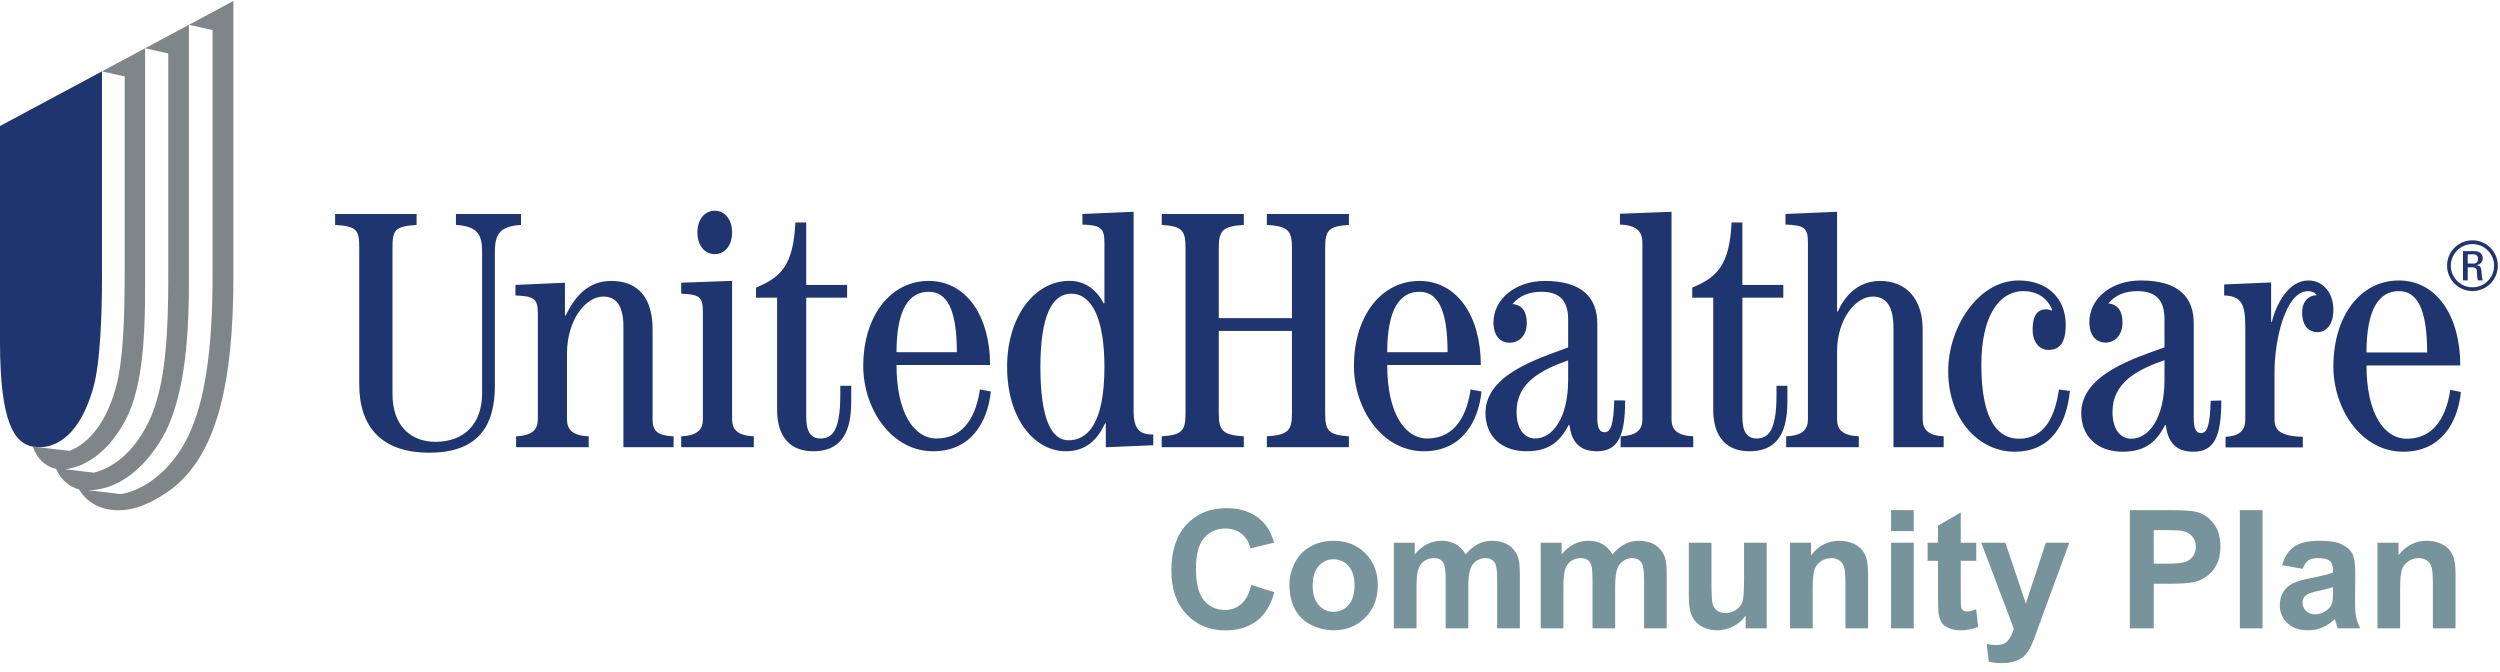 <?xml version="1.0" encoding="UTF-8" standalone="no"?>
<!DOCTYPE svg PUBLIC "-//W3C//DTD SVG 1.1//EN" "http://www.w3.org/Graphics/SVG/1.1/DTD/svg11.dtd">
<svg width="100%" height="100%" viewBox="0 0 2500 672" version="1.1" xmlns="http://www.w3.org/2000/svg" xmlns:xlink="http://www.w3.org/1999/xlink" xml:space="preserve" xmlns:serif="http://www.serif.com/" style="fill-rule:evenodd;clip-rule:evenodd;stroke-linejoin:round;stroke-miterlimit:2;">
    <g id="Artboard1" transform="matrix(1,0,0,1.311,0,0)">
        <rect x="0" y="0" width="2500" height="512" style="fill:none;"/>
        <g transform="matrix(3.767,0,0,2.873,0,-1.526)">
            <path d="M88.963,57.347L110.59,57.347L110.59,60.247C104.736,60.602 104.191,61.681 104.191,66.358L104.191,105.143C104.191,113.514 108.967,117.835 115.632,117.835C123.299,117.835 127.98,112.973 127.98,104.97L127.98,67.259C127.98,62.579 126.545,60.602 121.037,60.247L121.037,57.347L138.311,57.347L138.311,60.247C132.82,60.602 131.373,62.579 131.373,67.259L131.373,102.983C131.373,114.136 126.451,120.72 113.924,120.72C101.314,120.72 95.367,113.87 95.367,102.614L95.367,66.358C95.367,61.681 94.831,60.602 88.963,60.247L88.963,57.347ZM137.004,119.268L137.004,116.374C141.328,116.186 142.77,114.567 142.77,111.858L142.77,83.69C142.77,79.798 141.691,79.167 136.825,78.975L136.825,76.179L149.974,75.589L149.974,84.315L150.158,84.315C152.587,79.268 156.105,75.116 162.24,75.116C169.72,75.116 173.235,79.991 173.235,87.919L173.235,111.874C173.235,114.925 174.492,116.186 178.813,116.374L178.813,119.268L165.492,119.268L165.492,87.202C165.492,81.253 163.236,79.268 160.163,79.268C155.391,79.268 150.516,85.573 150.516,94.401L150.516,111.874C150.516,114.567 151.954,116.186 156.281,116.374L156.281,119.268L137.004,119.268ZM194.344,62.243C194.344,65.661 192.448,68.003 189.738,68.003C187.037,68.003 185.136,65.661 185.136,62.243C185.136,58.811 187.037,56.477 189.738,56.477C192.448,56.477 194.344,58.811 194.344,62.243M180.835,119.268L180.835,116.374C185.156,116.186 186.589,114.567 186.589,111.858L186.589,83.194C186.589,79.317 185.514,78.683 180.835,78.503L180.835,75.589L194.344,75.098L194.344,111.858C194.344,114.567 195.791,116.186 200.109,116.374L200.109,119.268L180.835,119.268ZM214.025,59.591L214.025,76.179L224.874,76.179L224.874,79.569L214.025,79.569L214.025,111.343C214.025,115.323 215.379,116.944 217.828,116.944C220.813,116.944 223.066,115.042 223.066,105.475L223.066,102.952L225.97,102.952L225.97,107.194C225.97,116.313 222.627,120.339 215.836,120.339C209.877,120.339 206.288,116.585 206.288,109.354L206.288,79.569L200.692,79.569L200.692,76.89C207.182,74.194 210.604,71.124 211.148,59.591L214.025,59.591ZM262.834,97.434C262.834,84.485 256.526,75.116 246.542,75.116C236.364,75.116 229.16,84.485 229.16,97.698C229.16,108.989 236.549,120.339 247.711,120.339C257.789,120.339 262.213,112.522 263.027,104.468L260.136,103.929C259.23,110.079 256.441,116.944 248.61,116.944C242.578,116.944 237.99,110.079 237.99,97.434L262.834,97.434ZM237.99,94.042C237.99,82.505 241.406,77.999 246.542,77.999C251.314,77.999 254.01,82.505 254.01,94.042L237.99,94.042ZM287.338,60.153C292.014,60.335 293.185,60.956 293.185,64.835L293.185,81.026L293.004,81.112C291.205,77.608 288.152,75.098 283.919,75.098C274.471,75.098 267.352,84.807 267.352,97.882C267.352,112.026 274.828,120.339 282.923,120.339C288.41,120.339 291.387,117.163 293.358,112.929L293.549,112.929L293.549,119.278L306.155,118.739L306.155,115.882C302.56,115.952 300.934,114.526 300.934,109.643L300.934,56.761L287.338,57.339L287.338,60.153ZM276.188,97.968C276.188,84.087 279.416,78.503 284.373,78.503C289.854,78.503 293.185,85.175 293.185,97.968C293.185,113.472 288.41,117.429 283.646,117.429C279.152,117.429 276.188,111.843 276.188,97.968ZM308.396,119.268L308.396,116.374C313.808,116.009 314.713,114.925 314.713,110.229L314.713,66.341C314.713,61.681 313.808,60.599 308.396,60.247L308.396,57.347L330.19,57.347L330.19,60.247C324.618,60.599 323.537,61.681 323.537,66.341L323.537,85.003L342.968,85.003L342.968,66.341C342.968,61.681 341.874,60.599 336.304,60.247L336.304,57.347L358.087,57.347L358.087,60.247C352.69,60.599 351.782,61.681 351.782,66.341L351.782,110.229C351.782,114.925 352.69,116.009 358.087,116.374L358.087,119.268L336.304,119.268L336.304,116.374C341.874,116.009 342.968,114.925 342.968,110.229L342.968,88.401L323.537,88.401L323.537,110.229C323.537,114.925 324.618,116.009 330.19,116.374L330.19,119.268L308.396,119.268ZM393.102,97.434C393.102,84.485 386.8,75.116 376.808,75.116C366.632,75.116 359.421,84.485 359.421,97.698C359.421,108.989 366.806,120.339 377.979,120.339C388.052,120.339 392.479,112.522 393.28,104.468L390.397,103.929C389.495,110.079 386.704,116.944 378.876,116.944C372.843,116.944 368.253,110.079 368.253,97.434L393.102,97.434ZM368.253,94.042C368.253,82.505 371.667,77.999 376.808,77.999C381.581,77.999 384.278,82.505 384.278,94.042L368.253,94.042ZM428.517,106.827C428.331,113.315 427.62,115.296 425.909,115.296C424.667,115.296 424.028,114.122 424.028,111.522L424.028,86.466C424.028,79.718 420.149,75.116 410.071,75.116C402.237,75.116 396.466,79.991 396.466,86.112C396.466,89.712 398.27,91.526 400.796,91.526C403.315,91.526 405.304,89.534 405.304,86.296C405.304,83.677 404.399,81.514 401.511,81.253C403.409,78.991 406.015,77.999 409.169,77.999C413.94,77.999 416.288,80.255 416.288,85.393L416.288,92.78C408.53,95.679 394.333,99.917 394.333,110.182C394.333,116.139 398.364,120.339 405.278,120.339C411.583,120.339 414.296,117.382 416.458,113.335L416.64,113.335C417.179,118.186 419.61,120.339 423.934,120.339C429.507,120.339 431.411,116.313 431.411,106.85L428.517,106.827ZM416.288,101.354C416.288,111.538 412.134,116.944 407.538,116.944C404.751,116.944 402.589,114.604 402.589,109.823C402.589,102.159 409.069,98.741 416.288,96.21L416.288,101.354ZM430.222,119.268L430.222,116.374C434.546,116.186 435.993,114.567 435.993,111.874L435.993,65.014C435.993,61.946 434.456,60.335 430.042,60.153L430.042,57.282L443.729,56.761L443.729,111.874C443.729,114.567 445.175,116.186 449.499,116.374L449.499,119.268L430.222,119.268ZM462.542,59.591L462.542,76.179L473.405,76.179L473.405,79.569L462.542,79.569L462.542,111.343C462.542,115.323 463.905,116.944 466.339,116.944C469.339,116.944 471.593,115.042 471.593,105.475L471.593,102.952L474.487,102.952L474.487,107.194C474.487,116.313 471.14,120.339 464.352,120.339C458.401,120.339 454.802,116.585 454.802,109.354L454.802,79.569L449.218,79.569L449.218,76.89C455.698,74.194 459.12,71.124 459.671,59.591L462.542,59.591ZM474.163,119.268L474.163,116.374C478.479,116.186 479.938,114.567 479.938,111.874L479.938,64.835C479.938,60.956 478.847,60.335 473.979,60.153L473.979,57.339L487.671,56.761L487.671,83.233L487.858,83.233C489.659,79.268 493.087,75.116 499.132,75.116C506.069,75.116 510.395,79.991 510.395,87.919L510.395,111.874C510.395,114.567 511.931,116.186 515.979,116.374L515.979,119.268L502.649,119.268L502.649,87.64C502.649,81.35 500.39,79.268 497.142,79.268C492.636,79.268 487.671,85.212 487.671,93.86L487.671,111.874C487.671,114.567 489.12,116.186 493.45,116.374L493.45,119.268L474.163,119.268ZM549.472,104.325C548.655,112.843 544.702,120.462 534.765,120.462C525.624,120.462 517.175,112.288 517.175,98.956C517.175,87.675 524.985,74.993 535.872,74.993C543.542,74.993 548.378,79.765 548.378,86.78C548.378,91.095 547.038,93.436 543.808,93.436C541.292,93.436 539.587,91.268 539.587,88.036C539.587,84.167 540.936,82.632 543.261,82.632C543.89,82.632 544.253,82.905 544.624,82.995L544.79,82.821C543.454,79.483 540.577,77.827 537.231,77.827C530.511,77.827 525.976,84.62 525.976,97.421C525.976,112.671 530.69,117.007 535.952,117.007C543.261,117.007 545.604,110.307 546.589,103.94L549.472,104.325ZM586.854,106.94C586.667,113.499 585.968,115.511 584.247,115.511C583.003,115.511 582.36,114.323 582.36,111.679L582.36,86.393C582.36,79.554 578.481,74.993 568.298,74.993C560.393,74.993 554.651,79.831 554.651,86.014C554.651,89.665 556.45,91.481 558.958,91.481C561.483,91.481 563.444,89.479 563.444,86.198C563.444,83.554 562.554,81.368 559.675,81.098C561.565,78.831 564.185,77.827 567.374,77.827C572.212,77.827 574.591,80.093 574.591,85.292L574.591,92.753C566.786,95.597 552.495,99.882 552.495,110.22C552.495,116.198 556.55,120.462 563.517,120.462C569.868,120.462 572.593,117.464 574.768,113.382L574.954,113.382C575.495,118.284 577.931,120.462 582.272,120.462C587.827,120.462 589.679,116.393 589.679,106.85L586.854,106.94ZM574.591,101.323C574.591,111.569 570.419,117.007 565.792,117.007C562.972,117.007 560.792,114.667 560.792,109.85C560.792,102.136 567.325,98.69 574.591,96.147L574.591,101.323ZM590.804,119.323L590.804,116.501C594.595,116.325 596.042,114.69 596.042,111.96L596.042,87.309C596.042,81.147 594.952,79.151 590.436,78.975L590.436,76.054L602.901,75.52L602.901,85.987L603.085,85.987C604.257,81.272 607.468,74.993 612.847,74.993C616.179,74.993 619.425,77.729 619.425,82.821C619.425,86.725 617.54,88.714 615.19,88.714C613.21,88.714 611.124,87.45 611.124,83.366C611.124,81.186 612.39,78.917 614.999,78.917C614.558,78.192 613.649,77.827 612.665,77.827C606.577,77.911 603.806,91.177 603.806,99.061L603.806,111.96C603.806,114.682 605.237,116.325 611.311,116.501L611.311,119.323L590.804,119.323ZM653.112,97.561C653.112,84.413 646.835,74.993 636.806,74.993C626.593,74.993 619.425,84.413 619.425,97.831C619.425,109.095 626.784,120.462 637.983,120.462C648.102,120.462 652.479,112.608 653.28,104.595L650.458,104.034C649.556,110.175 646.753,117.007 638.89,117.007C632.821,117.007 628.216,110.175 628.216,97.561L653.112,97.561ZM628.216,94.112C628.216,82.401 631.649,77.827 636.804,77.827C641.597,77.827 644.317,82.401 644.317,94.112L628.216,94.112ZM655.093,68.063L656.71,68.063C657.554,68.063 657.831,68.688 657.831,69.249C657.831,69.93 657.477,70.503 656.71,70.503L655.093,70.503L655.093,68.063ZM655.093,71.503L656.347,71.503C656.71,71.503 657.417,71.546 657.513,72.378C657.595,73.423 657.536,74.431 657.831,74.968L659.071,74.968C658.89,74.475 658.776,73.272 658.749,72.931C658.714,71.374 658.368,71.067 657.396,70.968L657.396,70.933C658.392,70.749 659.083,70.046 659.083,69.125C659.083,68.169 658.409,67.202 656.921,67.202L653.827,67.202L653.827,74.968L655.093,74.968L655.093,71.503ZM656.364,64.331C652.632,64.331 649.602,67.325 649.602,71.044C649.602,71.051 649.602,71.059 649.602,71.066C649.602,74.766 652.647,77.811 656.347,77.811C656.353,77.811 656.358,77.811 656.364,77.811C660.061,77.811 663.079,74.815 663.079,71.044C663.078,67.361 660.048,64.331 656.365,64.331C656.365,64.331 656.364,64.331 656.364,64.331ZM656.364,65.337C656.369,65.337 656.374,65.337 656.379,65.337C659.508,65.337 662.083,67.912 662.083,71.041C662.083,71.05 662.083,71.058 662.083,71.067C662.083,74.261 659.552,76.808 656.364,76.808C656.355,76.808 656.346,76.808 656.337,76.808C653.194,76.808 650.608,74.222 650.608,71.079C650.608,71.075 650.608,71.071 650.608,71.067C650.608,67.899 653.177,65.337 656.364,65.337Z" style="fill:rgb(31,53,112);"/>
            <path d="M20.974,130.448C18.328,129.831 15.864,127.559 14.912,124.987C12.111,124.526 9.729,122.194 8.707,119.116C8.736,119.116 8.754,119.116 8.783,119.124L18.463,120.218C22.248,118.807 27.674,114.46 30.674,103.718C32.795,96.116 33.1,84.655 33.1,71.573L33.1,20.818L27.073,19.479L38.517,13.346L38.517,76.634C38.517,87.948 38.074,97.962 35.695,106.007C34.225,111.825 28.043,123.698 17.332,125.122L24.891,126.024C31.758,124.331 37.392,118.106 40.518,110.085C44.086,100.753 44.672,88.284 44.672,73.573L44.672,14.72L38.517,13.346L50.147,7.12L50.147,76.175C50.147,93.485 48.316,105.503 44.534,113.964C41.906,119.675 34.605,130.577 23.449,130.677L32.103,131.714C38.763,130.565 45.762,125.005 49.928,116.393C54.384,107.196 56.429,93.554 56.429,73.573L56.429,8.515L50.147,7.12L61.957,0.785L61.957,74.112C61.957,101.581 57.773,121.929 44.602,131.063C40.418,133.866 36.023,136.21 30.645,135.985C26.689,135.815 23.062,133.987 20.974,130.448Z" style="fill:rgb(126,134,138);"/>
            <path d="M10.529,119.268L10.5,119.268L10.664,119.268C10.717,119.268 10.752,119.268 10.81,119.255C10.866,119.255 10.916,119.255 10.972,119.253C11.027,119.253 11.077,119.253 11.13,119.241C11.185,119.241 11.238,119.237 11.291,119.237C11.358,119.222 11.411,119.222 11.478,119.218C11.525,119.214 11.584,119.202 11.625,119.194C11.704,119.182 11.771,119.179 11.845,119.163C11.895,119.161 11.939,119.151 11.991,119.147C12.079,119.139 12.152,119.116 12.228,119.104C12.272,119.1 12.316,119.089 12.363,119.081C12.457,119.057 12.536,119.046 12.624,119.03C12.68,119.018 12.721,118.999 12.779,118.987C12.861,118.968 12.955,118.95 13.049,118.925C13.095,118.906 13.143,118.892 13.192,118.882C13.295,118.854 13.383,118.831 13.485,118.796C13.523,118.776 13.576,118.761 13.635,118.741C13.728,118.714 13.834,118.679 13.928,118.643C13.975,118.624 14.021,118.598 14.074,118.581C14.168,118.554 14.279,118.507 14.379,118.46C14.435,118.445 14.488,118.421 14.537,118.389C14.637,118.35 14.748,118.296 14.859,118.249C14.9,118.229 14.956,118.198 15.009,118.177C15.111,118.12 15.22,118.061 15.334,118.003C15.388,117.983 15.438,117.953 15.48,117.913C15.592,117.866 15.712,117.792 15.817,117.733C15.867,117.698 15.914,117.671 15.967,117.639C16.078,117.565 16.204,117.499 16.315,117.425C16.359,117.389 16.412,117.347 16.465,117.311C16.584,117.234 16.698,117.151 16.808,117.061C16.866,117.027 16.921,116.987 16.972,116.944C17.08,116.854 17.197,116.772 17.317,116.677C17.37,116.632 17.423,116.585 17.467,116.538C17.59,116.444 17.707,116.35 17.813,116.249C17.871,116.194 17.924,116.139 17.974,116.089C18.1,115.985 18.208,115.882 18.322,115.772C18.385,115.714 18.444,115.651 18.498,115.585C18.615,115.47 18.715,115.364 18.826,115.245C18.899,115.175 18.967,115.095 19.025,115.022C19.131,114.909 19.236,114.792 19.333,114.663C19.4,114.597 19.459,114.518 19.529,114.429C19.635,114.3 19.74,114.182 19.843,114.04C19.904,113.958 19.969,113.874 20.027,113.792C20.139,113.641 20.238,113.507 20.344,113.37C20.408,113.278 20.478,113.175 20.537,113.081C20.637,112.929 20.725,112.788 20.83,112.636C20.9,112.534 20.971,112.413 21.041,112.307C21.135,112.151 21.228,112.011 21.322,111.847C21.393,111.729 21.457,111.616 21.516,111.499C21.612,111.331 21.709,111.163 21.809,111.003C21.876,110.866 21.932,110.737 21.996,110.62C22.09,110.444 22.186,110.272 22.271,110.085C22.348,109.944 22.412,109.788 22.485,109.643C22.564,109.47 22.655,109.296 22.734,109.116C22.808,108.948 22.881,108.778 22.954,108.602C23.027,108.429 23.106,108.257 23.185,108.073C23.253,107.901 23.314,107.735 23.391,107.548C23.461,107.35 23.543,107.167 23.619,106.964C23.678,106.796 23.748,106.608 23.807,106.425C23.883,106.212 23.974,106.007 24.041,105.79C24.126,105.542 24.202,105.276 24.287,105.022C24.334,104.862 24.393,104.71 24.445,104.546C24.574,104.116 24.703,103.675 24.832,103.225C26.622,96.772 27.073,83.706 27.073,75.016L27.073,19.479L0,33.981L0,91.212C0,113.044 3.923,118.268 8.783,119.124C8.754,119.116 8.736,119.116 8.707,119.116L10.529,119.268Z" style="fill:rgb(31,53,112);"/>
        </g>
        <g transform="matrix(2.294,0,0,0.422,91.544,568.437)">
            <path d="M505.52,-289.807L515.609,-276.541C514.063,-253.217 511.49,-235.894 507.893,-224.572C504.295,-213.25 499.731,-207.589 494.199,-207.589C487.356,-207.589 481.731,-217.283 477.324,-236.672C472.918,-256.06 470.715,-282.567 470.715,-316.192C470.715,-351.762 472.93,-379.386 477.359,-399.066C481.789,-418.746 487.613,-428.586 494.832,-428.586C501.137,-428.586 506.258,-420.859 510.195,-405.407C512.539,-396.272 514.297,-383.152 515.469,-366.048L505.168,-355.843C504.559,-366.922 503.287,-375.669 501.354,-382.083C499.42,-388.497 497.07,-391.704 494.305,-391.704C490.484,-391.704 487.385,-386.019 485.006,-374.649C482.627,-363.278 481.438,-344.862 481.438,-319.399C481.438,-292.382 482.609,-273.14 484.953,-261.672C487.297,-250.204 490.344,-244.471 494.094,-244.471C496.859,-244.471 499.238,-248.115 501.231,-255.404C503.223,-262.693 504.652,-274.16 505.52,-289.807Z" style="fill:rgb(119,148,157);fill-rule:nonzero;"/>
            <path d="M522.184,-290.827C522.184,-304.433 522.992,-317.602 524.609,-330.333C526.227,-343.064 528.518,-352.782 531.483,-359.488C534.447,-366.194 537.758,-369.546 541.414,-369.546C547.063,-369.546 551.692,-361.942 555.301,-346.732C558.91,-331.523 560.715,-312.305 560.715,-289.078C560.715,-265.657 558.893,-246.244 555.248,-230.841C551.604,-215.437 547.016,-207.735 541.484,-207.735C538.063,-207.735 534.799,-210.942 531.693,-217.356C528.588,-223.77 526.227,-233.173 524.609,-245.564C522.992,-257.955 522.184,-273.043 522.184,-290.827ZM532.309,-288.641C532.309,-273.286 533.188,-261.526 534.945,-253.363C536.703,-245.199 538.871,-241.118 541.449,-241.118C544.027,-241.118 546.19,-245.199 547.936,-253.363C549.682,-261.526 550.555,-273.383 550.555,-288.932C550.555,-304.093 549.682,-315.755 547.936,-323.918C546.19,-332.082 544.027,-336.164 541.449,-336.164C538.871,-336.164 536.703,-332.082 534.945,-323.918C533.188,-315.755 532.309,-303.996 532.309,-288.641Z" style="fill:rgb(119,148,157);fill-rule:nonzero;"/>
            <path d="M567.711,-366.048L576.817,-366.048L576.817,-344.91C580.074,-361.334 583.953,-369.546 588.453,-369.546C590.844,-369.546 592.918,-367.505 594.676,-363.424C596.434,-359.342 597.875,-353.171 599,-344.91C600.641,-353.171 602.41,-359.342 604.309,-363.424C606.207,-367.505 608.234,-369.546 610.391,-369.546C613.133,-369.546 615.453,-367.238 617.352,-362.622C619.25,-358.006 620.668,-351.227 621.606,-342.286C622.285,-335.678 622.625,-324.988 622.625,-310.216L622.625,-211.234L612.746,-211.234L612.746,-299.72C612.746,-315.075 612.406,-324.988 611.727,-329.458C610.813,-335.289 609.406,-338.205 607.508,-338.205C606.125,-338.205 604.824,-336.455 603.606,-332.957C602.387,-329.458 601.508,-324.332 600.969,-317.577C600.43,-310.823 600.16,-300.157 600.16,-285.579L600.16,-211.234L590.281,-211.234L590.281,-296.075C590.281,-311.139 590.106,-320.857 589.754,-325.23C589.402,-329.604 588.858,-332.859 588.119,-334.997C587.381,-337.136 586.379,-338.205 585.113,-338.205C583.59,-338.205 582.219,-336.504 581,-333.102C579.781,-329.701 578.908,-324.793 578.381,-318.379C577.854,-311.965 577.59,-301.323 577.59,-286.454L577.59,-211.234L567.711,-211.234L567.711,-366.048Z" style="fill:rgb(119,148,157);fill-rule:nonzero;"/>
            <path d="M631.731,-366.048L640.836,-366.048L640.836,-344.91C644.094,-361.334 647.973,-369.546 652.473,-369.546C654.863,-369.546 656.938,-367.505 658.695,-363.424C660.453,-359.342 661.895,-353.171 663.02,-344.91C664.66,-353.171 666.43,-359.342 668.328,-363.424C670.227,-367.505 672.254,-369.546 674.41,-369.546C677.152,-369.546 679.473,-367.238 681.371,-362.622C683.27,-358.006 684.688,-351.227 685.625,-342.286C686.305,-335.678 686.645,-324.988 686.645,-310.216L686.645,-211.234L676.766,-211.234L676.766,-299.72C676.766,-315.075 676.426,-324.988 675.746,-329.458C674.832,-335.289 673.426,-338.205 671.527,-338.205C670.145,-338.205 668.844,-336.455 667.625,-332.957C666.406,-329.458 665.527,-324.332 664.988,-317.577C664.449,-310.823 664.18,-300.157 664.18,-285.579L664.18,-211.234L654.301,-211.234L654.301,-296.075C654.301,-311.139 654.125,-320.857 653.774,-325.23C653.422,-329.604 652.877,-332.859 652.139,-334.997C651.4,-337.136 650.399,-338.205 649.133,-338.205C647.609,-338.205 646.238,-336.504 645.02,-333.102C643.801,-329.701 642.928,-324.793 642.4,-318.379C641.873,-311.965 641.609,-301.323 641.609,-286.454L641.609,-211.234L631.731,-211.234L631.731,-366.048Z" style="fill:rgb(119,148,157);fill-rule:nonzero;"/>
            <path d="M721.063,-211.234L721.063,-234.412C719.703,-226.151 717.916,-219.64 715.701,-214.878C713.486,-210.116 711.149,-207.735 708.688,-207.735C706.18,-207.735 703.93,-210.019 701.938,-214.587C699.945,-219.154 698.504,-225.568 697.613,-233.829C696.723,-242.09 696.277,-253.509 696.277,-268.086L696.277,-366.048L706.156,-366.048L706.156,-294.909C706.156,-273.14 706.338,-259.801 706.701,-254.894C707.065,-249.986 707.727,-246.098 708.688,-243.232C709.649,-240.365 710.867,-238.931 712.344,-238.931C714.031,-238.931 715.543,-240.85 716.879,-244.689C718.215,-248.528 719.129,-253.29 719.621,-258.975C720.113,-264.661 720.359,-278.582 720.359,-300.74L720.359,-366.048L730.238,-366.048L730.238,-211.234L721.063,-211.234Z" style="fill:rgb(119,148,157);fill-rule:nonzero;"/>
            <path d="M774.43,-211.234L764.551,-211.234L764.551,-290.244C764.551,-306.96 764.34,-317.772 763.918,-322.679C763.496,-327.587 762.811,-331.402 761.861,-334.123C760.912,-336.844 759.77,-338.205 758.434,-338.205C756.723,-338.205 755.188,-336.261 753.828,-332.373C752.469,-328.486 751.537,-323.335 751.033,-316.921C750.529,-310.507 750.277,-298.651 750.277,-281.352L750.277,-211.234L740.399,-211.234L740.399,-366.048L749.574,-366.048L749.574,-343.307C752.832,-360.8 756.934,-369.546 761.879,-369.546C764.059,-369.546 766.051,-367.919 767.856,-364.663C769.66,-361.407 771.025,-357.253 771.951,-352.199C772.877,-347.145 773.522,-341.412 773.885,-334.997C774.248,-328.583 774.43,-319.399 774.43,-307.446L774.43,-211.234Z" style="fill:rgb(119,148,157);fill-rule:nonzero;"/>
            <path d="M784.449,-387.039L784.449,-424.941L794.328,-424.941L794.328,-387.039L784.449,-387.039ZM784.449,-211.234L784.449,-366.048L794.328,-366.048L794.328,-211.234L784.449,-211.234Z" style="fill:rgb(119,148,157);fill-rule:nonzero;"/>
            <path d="M821.574,-366.048L821.574,-333.394L814.824,-333.394L814.824,-271.002C814.824,-258.368 814.889,-251.006 815.018,-248.917C815.147,-246.827 815.44,-245.102 815.897,-243.742C816.354,-242.381 816.91,-241.701 817.567,-241.701C818.481,-241.701 819.805,-243.013 821.539,-245.637L822.383,-213.858C820.086,-209.776 817.484,-207.735 814.578,-207.735C812.797,-207.735 811.192,-208.974 809.762,-211.452C808.332,-213.931 807.283,-217.138 806.615,-221.074C805.947,-225.01 805.484,-230.33 805.227,-237.036C805.016,-241.798 804.91,-251.419 804.91,-265.9L804.91,-333.394L800.375,-333.394L800.375,-366.048L804.91,-366.048L804.91,-396.806L814.824,-420.714L814.824,-366.048L821.574,-366.048Z" style="fill:rgb(119,148,157);fill-rule:nonzero;"/>
            <path d="M823.754,-366.048L834.266,-366.048L843.195,-256.133L851.914,-366.048L862.145,-366.048L848.961,-217.065L846.606,-190.096C845.738,-181.058 844.912,-174.158 844.127,-169.396C843.342,-164.634 842.44,-160.771 841.42,-157.807C840.4,-154.843 839.147,-152.535 837.658,-150.882C836.17,-149.23 834.488,-148.404 832.613,-148.404C830.715,-148.404 828.852,-149.23 827.024,-150.882L826.145,-182.953C827.692,-181.69 829.086,-181.058 830.328,-181.058C832.625,-181.058 834.324,-183.852 835.426,-189.44C836.527,-195.028 837.371,-202.147 837.957,-210.796L823.754,-366.048Z" style="fill:rgb(119,148,157);fill-rule:nonzero;"/>
            <path d="M888.547,-211.234L888.547,-424.941L905.246,-424.941C911.574,-424.941 915.699,-423.872 917.621,-421.734C920.574,-418.527 923.047,-411.554 925.039,-400.815C927.031,-390.076 928.027,-376.203 928.027,-359.196C928.027,-346.076 927.453,-335.046 926.305,-326.105C925.156,-317.164 923.697,-310.143 921.928,-305.041C920.158,-299.938 918.359,-296.561 916.531,-294.909C914.047,-292.868 910.449,-291.848 905.738,-291.848L898.953,-291.848L898.953,-211.234L888.547,-211.234ZM898.953,-388.789L898.953,-328.146L904.649,-328.146C908.75,-328.146 911.492,-329.264 912.875,-331.499C914.258,-333.734 915.342,-337.233 916.127,-341.995C916.912,-346.757 917.305,-352.296 917.305,-358.613C917.305,-366.388 916.754,-372.802 915.652,-377.856C914.551,-382.909 913.156,-386.068 911.469,-387.331C910.227,-388.303 907.731,-388.789 903.981,-388.789L898.953,-388.789Z" style="fill:rgb(119,148,157);fill-rule:nonzero;"/>
            <rect x="936.5" y="-424.941" width="9.879" height="213.708" style="fill:rgb(119,148,157);fill-rule:nonzero;"/>
            <path d="M963.887,-318.816L954.922,-325.522C955.93,-340.488 957.664,-351.567 960.125,-358.759C962.586,-365.951 966.242,-369.546 971.094,-369.546C975.5,-369.546 978.781,-367.384 980.938,-363.059C983.094,-358.735 984.611,-353.244 985.49,-346.587C986.369,-339.93 986.809,-327.709 986.809,-309.924L986.703,-262.109C986.703,-248.504 986.861,-238.469 987.178,-232.007C987.494,-225.544 988.086,-218.62 988.953,-211.234L979.18,-211.234C978.922,-213.955 978.606,-217.988 978.231,-223.333C978.067,-225.763 977.949,-227.366 977.879,-228.144C976.192,-221.341 974.387,-216.239 972.465,-212.837C970.543,-209.436 968.492,-207.735 966.313,-207.735C962.469,-207.735 959.44,-212.06 957.225,-220.709C955.01,-229.358 953.902,-240.292 953.902,-253.509C953.902,-262.255 954.406,-270.054 955.414,-276.906C956.422,-283.757 957.834,-289.005 959.65,-292.65C961.467,-296.294 964.086,-299.477 967.508,-302.198C972.125,-305.794 975.324,-309.147 977.106,-312.256L977.106,-316.338C977.106,-324.21 976.637,-329.822 975.699,-333.175C974.762,-336.528 972.992,-338.205 970.391,-338.205C968.633,-338.205 967.262,-336.771 966.277,-333.904C965.293,-331.037 964.496,-326.008 963.887,-318.816ZM977.106,-285.579C975.84,-283.83 973.836,-281.741 971.094,-279.311C968.352,-276.881 966.559,-274.5 965.715,-272.168C964.426,-268.378 963.781,-263.567 963.781,-257.736C963.781,-252.002 964.297,-247.046 965.328,-242.867C966.359,-238.688 967.672,-236.599 969.266,-236.599C971.047,-236.599 972.746,-239.028 974.363,-243.887C975.559,-247.58 976.344,-252.1 976.719,-257.445C976.977,-260.943 977.106,-267.6 977.106,-277.416L977.106,-285.579Z" style="fill:rgb(119,148,157);fill-rule:nonzero;"/>
            <path d="M1030.51,-211.234L1020.63,-211.234L1020.63,-290.244C1020.63,-306.96 1020.42,-317.772 1020,-322.679C1019.57,-327.587 1018.89,-331.402 1017.94,-334.123C1016.99,-336.844 1015.85,-338.205 1014.51,-338.205C1012.8,-338.205 1011.27,-336.261 1009.91,-332.373C1008.55,-328.486 1007.62,-323.335 1007.11,-316.921C1006.61,-310.507 1006.36,-298.651 1006.36,-281.352L1006.36,-211.234L996.477,-211.234L996.477,-366.048L1005.65,-366.048L1005.65,-343.307C1008.91,-360.8 1013.01,-369.546 1017.96,-369.546C1020.14,-369.546 1022.13,-367.919 1023.93,-364.663C1025.74,-361.407 1027.1,-357.253 1028.03,-352.199C1028.95,-347.145 1029.6,-341.412 1029.96,-334.997C1030.33,-328.583 1030.51,-319.399 1030.51,-307.446L1030.51,-211.234Z" style="fill:rgb(119,148,157);fill-rule:nonzero;"/>
        </g>
    </g>
</svg>
